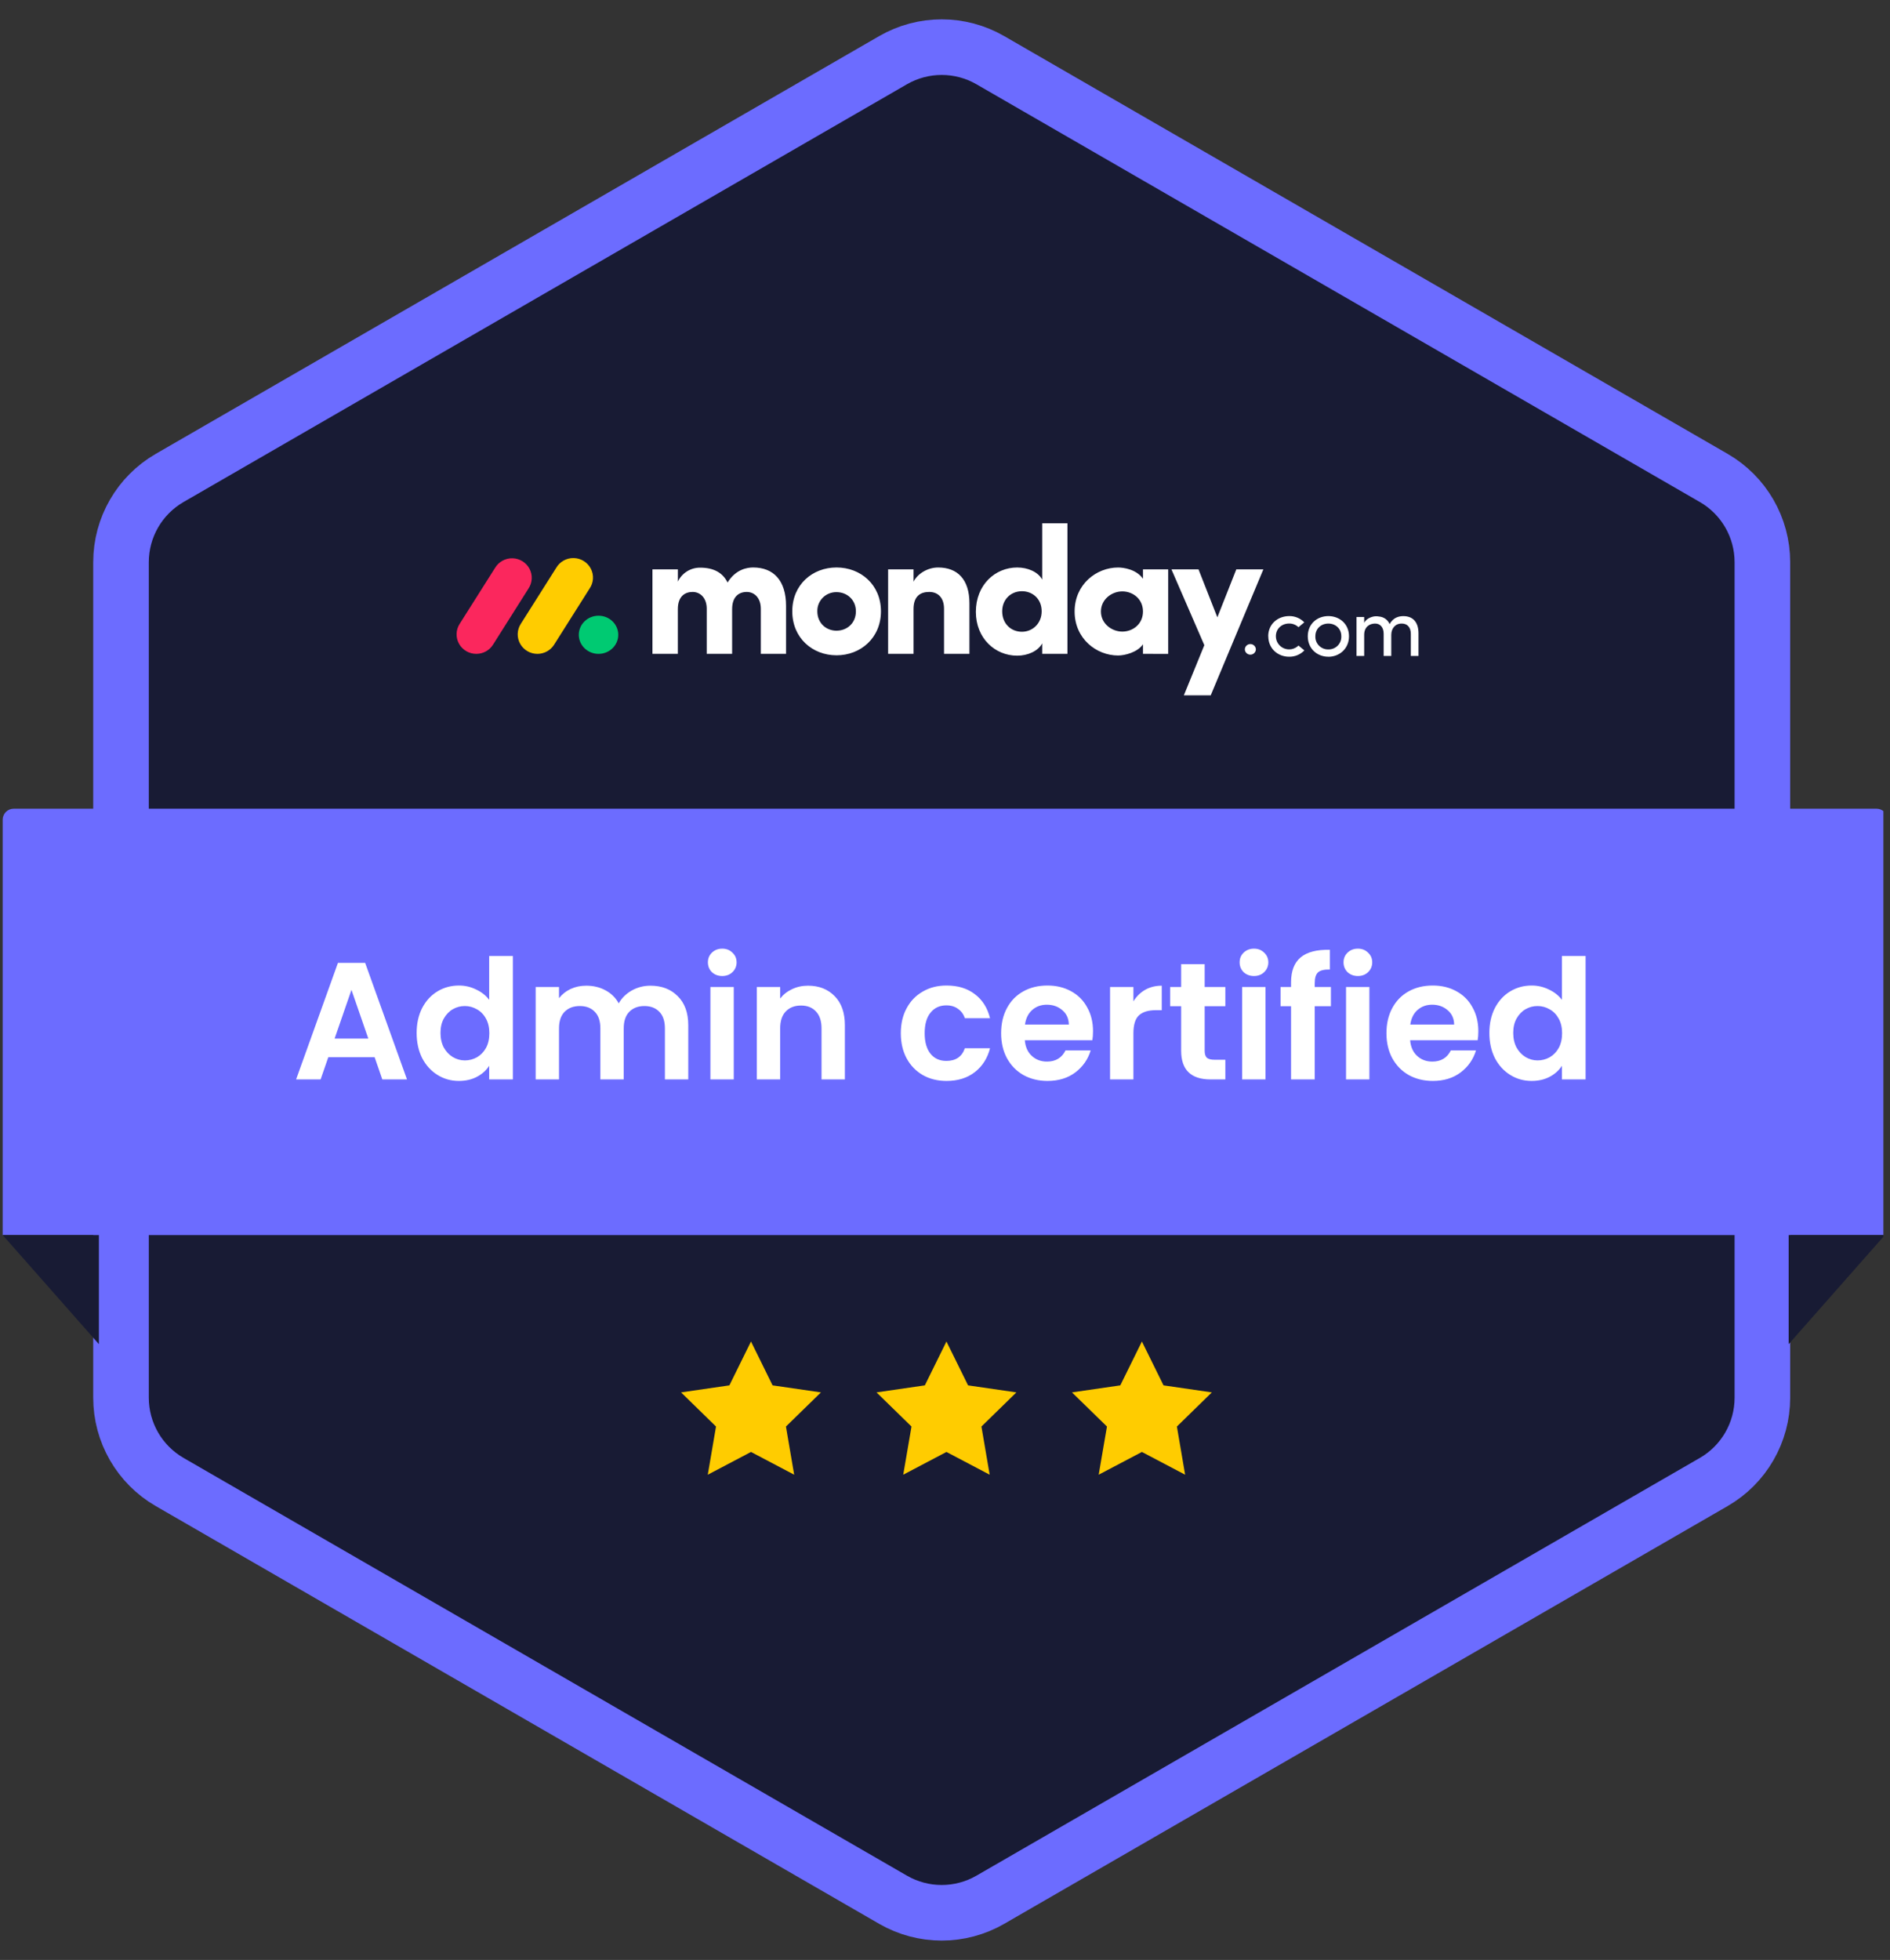 <?xml version="1.0" encoding="UTF-8"?>
<svg xmlns="http://www.w3.org/2000/svg" width="272" height="282" viewBox="0 0 272 282" fill="none">
  <rect x="0" y="0" width="272" height="282" fill="#333333" stroke="none"/>
  <g clip-path="url(#clip0_4491_40368)">
    <path d="M142.524 8.66L246.634 68.768C250.966 71.269 253.634 75.891 253.634 80.892V201.108C253.634 206.109 250.966 210.731 246.634 213.232L142.524 273.34C138.193 275.841 132.856 275.841 128.524 273.34L24.415 213.232C20.083 210.731 17.415 206.109 17.415 201.108V80.892C17.415 75.891 20.083 71.269 24.415 68.768L128.524 8.66C132.856 6.159 138.193 6.159 142.524 8.66Z" fill="#181B34" stroke="#6C6CFF" stroke-width="8"></path>
    <path d="M68.543 94.079C67.512 94.079 66.562 93.523 66.063 92.63C65.564 91.736 65.594 90.645 66.141 89.78L71.248 81.707C71.772 80.828 72.737 80.3 73.768 80.328C74.799 80.356 75.733 80.936 76.208 81.842C76.683 82.748 76.624 83.838 76.054 84.689L70.951 92.761C70.432 93.583 69.522 94.081 68.543 94.079Z" fill="#FB275D"></path>
    <path d="M77.341 94.08C76.31 94.079 75.36 93.524 74.861 92.631C74.362 91.737 74.392 90.646 74.939 89.78L80.044 81.708C80.561 80.814 81.531 80.272 82.571 80.296C83.611 80.319 84.555 80.905 85.03 81.822C85.504 82.738 85.435 83.839 84.847 84.689L79.743 92.762C79.225 93.582 78.317 94.079 77.341 94.08Z" fill="#FFCC00"></path>
    <path d="M86.138 94.08C87.706 94.08 88.977 92.852 88.977 91.336C88.977 89.82 87.706 88.591 86.138 88.591C84.569 88.591 83.298 89.82 83.298 91.336C83.298 92.852 84.569 94.08 86.138 94.08Z" fill="#00CA72"></path>
    <path d="M201.742 89.719C202.555 89.719 203.04 90.283 203.04 91.208V94.379H204.144V91.136C204.144 89.563 203.386 88.65 201.961 88.65C201.403 88.65 200.517 88.8 199.99 89.803C199.736 89.197 199.168 88.778 198.51 88.71C198.306 88.673 198.098 88.661 197.891 88.674C197.437 88.71 196.63 88.986 196.327 89.611V88.77H195.223V94.379H196.327V91.352C196.327 90.175 197.115 89.719 197.904 89.719C198.643 89.719 199.129 90.271 199.129 91.196V94.379H200.226V91.352C200.226 90.415 200.801 89.707 201.742 89.719ZM191.169 93.442C191.674 93.452 192.16 93.255 192.514 92.898C192.867 92.541 193.056 92.056 193.037 91.556C193.037 90.427 192.188 89.719 191.169 89.719C190.15 89.719 189.301 90.427 189.301 91.556C189.281 92.055 189.469 92.539 189.821 92.895C190.173 93.252 190.658 93.45 191.161 93.442H191.169ZM191.169 94.493C189.556 94.493 188.209 93.328 188.209 91.55C188.209 89.773 189.556 88.644 191.169 88.644C192.782 88.644 194.14 89.773 194.14 91.55C194.14 93.328 192.774 94.499 191.161 94.499L191.169 94.493ZM182.527 91.55C182.527 93.328 183.91 94.493 185.523 94.493C186.351 94.507 187.148 94.176 187.718 93.58L186.869 92.883C186.324 93.423 185.505 93.584 184.794 93.292C184.083 93 183.619 92.313 183.618 91.55C183.618 90.421 184.504 89.713 185.523 89.713C186.024 89.706 186.508 89.896 186.869 90.241L187.706 89.545C187.138 88.954 186.346 88.627 185.523 88.644C183.897 88.65 182.515 89.779 182.515 91.556L182.527 91.55Z" fill="white"></path>
    <path d="M181.819 81.916H177.925L175.196 88.822L172.481 81.916H168.587L173.322 92.829L170.376 100.043H174.243L181.819 81.916ZM158.441 87.985C158.441 89.729 159.994 90.876 161.519 90.876C163.019 90.876 164.491 89.809 164.491 87.985C164.491 86.16 163.019 85.092 161.519 85.092C159.994 85.092 158.441 86.24 158.441 87.985ZM164.491 94.079V92.699C163.702 93.871 161.86 94.314 160.914 94.314C157.785 94.314 154.654 91.893 154.654 87.985C154.654 84.077 157.783 81.655 160.914 81.655C161.703 81.655 163.545 81.915 164.491 83.27V81.919H168.12V94.08L164.491 94.079ZM153.622 94.079H149.992V92.568C149.385 93.688 147.915 94.34 146.388 94.34C143.231 94.34 140.443 91.866 140.443 88.034C140.443 84.131 143.231 81.653 146.388 81.653C147.913 81.653 149.387 82.278 149.992 83.398V75.291H153.622V94.079ZM149.913 87.958C149.913 86.135 148.571 85.066 147.072 85.066C145.519 85.066 144.231 86.212 144.231 87.958C144.231 89.759 145.519 90.9 147.072 90.9C148.599 90.902 149.913 89.704 149.913 87.958ZM131.469 87.644C131.469 85.794 132.442 85.17 133.731 85.17C134.967 85.17 135.861 85.977 135.861 87.591V94.077H139.517V86.811C139.517 83.347 137.781 81.653 135.018 81.653C133.572 81.653 132.126 82.461 131.468 83.685V81.916H127.814V94.077H131.469V87.644ZM120.389 94.286C116.917 94.286 114.021 91.786 114.021 87.956C114.021 84.126 116.914 81.65 120.389 81.65C123.864 81.65 126.781 84.125 126.781 87.956C126.781 91.787 123.861 94.287 120.389 94.287V94.286ZM120.389 90.744C121.914 90.744 123.177 89.65 123.177 87.958C123.177 86.317 121.914 85.197 120.389 85.197C119.648 85.185 118.935 85.472 118.413 85.994C117.892 86.515 117.608 87.224 117.627 87.958C117.628 89.651 118.89 90.746 120.389 90.746V90.744ZM107.468 85.171C108.546 85.171 109.494 86.004 109.494 87.593V94.079H113.124V87.172C113.124 83.5 111.304 81.65 108.389 81.65C107.522 81.65 105.89 81.91 104.706 83.812C104.022 82.406 102.708 81.676 100.764 81.676C99.391 81.666 98.138 82.45 97.556 83.682V81.916H93.897V94.077H97.553V87.644C97.553 85.794 98.579 85.17 99.683 85.17C100.735 85.17 101.681 85.977 101.709 87.513V94.077H105.364V87.644C105.364 85.875 106.312 85.171 107.468 85.171Z" fill="white"></path>
    <path d="M179.151 93.454C179.177 93.87 179.525 94.194 179.946 94.194C180.366 94.194 180.714 93.87 180.74 93.454C180.74 93.02 180.385 92.667 179.946 92.667C179.507 92.667 179.151 93.02 179.151 93.454Z" fill="white"></path>
    <path d="M0.386 117.941C0.386 117.067 1.094 116.359 1.967 116.359H270.067C270.94 116.359 271.648 117.067 271.648 117.941V177.703H0.386V117.941Z" fill="#6C6CFF"></path>
    <path d="M14.232 193.4L0.386 177.703H14.232V193.4Z" fill="#181B34"></path>
    <path d="M257.416 193.4L271.262 177.703H257.416V193.4Z" fill="#181B34"></path>
    <path d="M53.917 152.119H47.245L46.141 155.311H42.613L48.637 138.535H52.549L58.573 155.311H55.021L53.917 152.119ZM53.005 149.431L50.581 142.423L48.157 149.431H53.005ZM59.961 148.615C59.961 147.271 60.225 146.079 60.753 145.039C61.297 143.999 62.033 143.199 62.961 142.639C63.889 142.079 64.921 141.799 66.057 141.799C66.921 141.799 67.745 141.991 68.529 142.375C69.313 142.743 69.937 143.239 70.401 143.863V137.551H73.809V155.311H70.401V153.343C69.985 153.999 69.401 154.527 68.649 154.927C67.897 155.327 67.025 155.527 66.033 155.527C64.913 155.527 63.889 155.239 62.961 154.663C62.033 154.087 61.297 153.279 60.753 152.239C60.225 151.183 59.961 149.975 59.961 148.615ZM70.425 148.663C70.425 147.847 70.265 147.151 69.945 146.575C69.625 145.983 69.193 145.535 68.649 145.231C68.105 144.911 67.521 144.751 66.897 144.751C66.273 144.751 65.697 144.903 65.169 145.207C64.641 145.511 64.209 145.959 63.873 146.551C63.553 147.127 63.393 147.815 63.393 148.615C63.393 149.415 63.553 150.119 63.873 150.727C64.209 151.319 64.641 151.775 65.169 152.095C65.713 152.415 66.289 152.575 66.897 152.575C67.521 152.575 68.105 152.423 68.649 152.119C69.193 151.799 69.625 151.351 69.945 150.775C70.265 150.183 70.425 149.479 70.425 148.663ZM93.603 141.823C95.235 141.823 96.547 142.327 97.539 143.335C98.547 144.327 99.051 145.719 99.051 147.511V155.311H95.691V147.967C95.691 146.927 95.427 146.135 94.899 145.591C94.371 145.031 93.651 144.751 92.739 144.751C91.827 144.751 91.099 145.031 90.555 145.591C90.027 146.135 89.763 146.927 89.763 147.967V155.311H86.403V147.967C86.403 146.927 86.139 146.135 85.611 145.591C85.083 145.031 84.363 144.751 83.451 144.751C82.523 144.751 81.787 145.031 81.243 145.591C80.715 146.135 80.451 146.927 80.451 147.967V155.311H77.091V142.015H80.451V143.623C80.883 143.063 81.435 142.623 82.107 142.303C82.795 141.983 83.547 141.823 84.363 141.823C85.403 141.823 86.331 142.047 87.147 142.495C87.963 142.927 88.595 143.551 89.043 144.367C89.475 143.599 90.099 142.983 90.915 142.519C91.747 142.055 92.643 141.823 93.603 141.823ZM103.943 140.431C103.351 140.431 102.855 140.247 102.455 139.879C102.071 139.495 101.879 139.023 101.879 138.463C101.879 137.903 102.071 137.439 102.455 137.071C102.855 136.687 103.351 136.495 103.943 136.495C104.535 136.495 105.023 136.687 105.407 137.071C105.807 137.439 106.007 137.903 106.007 138.463C106.007 139.023 105.807 139.495 105.407 139.879C105.023 140.247 104.535 140.431 103.943 140.431ZM105.599 142.015V155.311H102.239V142.015H105.599ZM116.287 141.823C117.871 141.823 119.151 142.327 120.127 143.335C121.103 144.327 121.591 145.719 121.591 147.511V155.311H118.231V147.967C118.231 146.911 117.967 146.103 117.439 145.543C116.911 144.967 116.191 144.679 115.279 144.679C114.351 144.679 113.615 144.967 113.071 145.543C112.543 146.103 112.279 146.911 112.279 147.967V155.311H108.919V142.015H112.279V143.671C112.727 143.095 113.295 142.647 113.983 142.327C114.687 141.991 115.455 141.823 116.287 141.823ZM129.641 148.663C129.641 147.287 129.921 146.087 130.481 145.063C131.041 144.023 131.817 143.223 132.809 142.663C133.801 142.087 134.937 141.799 136.217 141.799C137.865 141.799 139.225 142.215 140.297 143.047C141.385 143.863 142.113 145.015 142.481 146.503H138.857C138.665 145.927 138.337 145.479 137.873 145.159C137.425 144.823 136.865 144.655 136.193 144.655C135.233 144.655 134.473 145.007 133.913 145.711C133.353 146.399 133.073 147.383 133.073 148.663C133.073 149.927 133.353 150.911 133.913 151.615C134.473 152.303 135.233 152.647 136.193 152.647C137.553 152.647 138.441 152.039 138.857 150.823H142.481C142.113 152.263 141.385 153.407 140.297 154.255C139.209 155.103 137.849 155.527 136.217 155.527C134.937 155.527 133.801 155.247 132.809 154.687C131.817 154.111 131.041 153.311 130.481 152.287C129.921 151.247 129.641 150.039 129.641 148.663ZM157.302 148.375C157.302 148.855 157.27 149.287 157.206 149.671H147.486C147.566 150.631 147.902 151.383 148.494 151.927C149.086 152.471 149.814 152.743 150.678 152.743C151.926 152.743 152.814 152.207 153.342 151.135H156.966C156.582 152.415 155.846 153.471 154.758 154.303C153.67 155.119 152.334 155.527 150.75 155.527C149.47 155.527 148.318 155.247 147.294 154.687C146.286 154.111 145.494 153.303 144.918 152.263C144.358 151.223 144.078 150.023 144.078 148.663C144.078 147.287 144.358 146.079 144.918 145.039C145.478 143.999 146.262 143.199 147.27 142.639C148.278 142.079 149.438 141.799 150.75 141.799C152.014 141.799 153.142 142.071 154.134 142.615C155.142 143.159 155.918 143.935 156.462 144.943C157.022 145.935 157.302 147.079 157.302 148.375ZM153.822 147.415C153.806 146.551 153.494 145.863 152.886 145.351C152.278 144.823 151.534 144.559 150.654 144.559C149.822 144.559 149.118 144.815 148.542 145.327C147.982 145.823 147.638 146.519 147.51 147.415H153.822ZM163.115 144.079C163.547 143.375 164.107 142.823 164.795 142.423C165.499 142.023 166.299 141.823 167.195 141.823V145.351H166.307C165.251 145.351 164.451 145.599 163.907 146.095C163.379 146.591 163.115 147.455 163.115 148.687V155.311H159.755V142.015H163.115V144.079ZM173.37 144.775V151.207C173.37 151.655 173.474 151.983 173.682 152.191C173.906 152.383 174.274 152.479 174.786 152.479H176.346V155.311H174.234C171.402 155.311 169.986 153.935 169.986 151.183V144.775H168.402V142.015H169.986V138.727H173.37V142.015H176.346V144.775H173.37ZM180.466 140.431C179.874 140.431 179.378 140.247 178.978 139.879C178.594 139.495 178.402 139.023 178.402 138.463C178.402 137.903 178.594 137.439 178.978 137.071C179.378 136.687 179.874 136.495 180.466 136.495C181.058 136.495 181.546 136.687 181.93 137.071C182.33 137.439 182.53 137.903 182.53 138.463C182.53 139.023 182.33 139.495 181.93 139.879C181.546 140.247 181.058 140.431 180.466 140.431ZM182.122 142.015V155.311H178.762V142.015H182.122ZM191.538 144.775H189.21V155.311H185.802V144.775H184.29V142.015H185.802V141.343C185.802 139.711 186.266 138.511 187.194 137.743C188.122 136.975 189.522 136.615 191.394 136.663V139.495C190.578 139.479 190.01 139.615 189.69 139.903C189.37 140.191 189.21 140.711 189.21 141.463V142.015H191.538V144.775ZM195.42 140.431C194.828 140.431 194.332 140.247 193.932 139.879C193.548 139.495 193.356 139.023 193.356 138.463C193.356 137.903 193.548 137.439 193.932 137.071C194.332 136.687 194.828 136.495 195.42 136.495C196.012 136.495 196.5 136.687 196.884 137.071C197.284 137.439 197.484 137.903 197.484 138.463C197.484 139.023 197.284 139.495 196.884 139.879C196.5 140.247 196.012 140.431 195.42 140.431ZM197.076 142.015V155.311H193.716V142.015H197.076ZM212.755 148.375C212.755 148.855 212.723 149.287 212.659 149.671H202.939C203.019 150.631 203.355 151.383 203.947 151.927C204.539 152.471 205.267 152.743 206.131 152.743C207.379 152.743 208.267 152.207 208.795 151.135H212.419C212.035 152.415 211.299 153.471 210.211 154.303C209.123 155.119 207.787 155.527 206.203 155.527C204.923 155.527 203.771 155.247 202.747 154.687C201.739 154.111 200.947 153.303 200.371 152.263C199.811 151.223 199.531 150.023 199.531 148.663C199.531 147.287 199.811 146.079 200.371 145.039C200.931 143.999 201.715 143.199 202.723 142.639C203.731 142.079 204.891 141.799 206.203 141.799C207.467 141.799 208.595 142.071 209.587 142.615C210.595 143.159 211.371 143.935 211.915 144.943C212.475 145.935 212.755 147.079 212.755 148.375ZM209.275 147.415C209.259 146.551 208.947 145.863 208.339 145.351C207.731 144.823 206.987 144.559 206.107 144.559C205.275 144.559 204.571 144.815 203.995 145.327C203.435 145.823 203.091 146.519 202.963 147.415H209.275ZM214.344 148.615C214.344 147.271 214.608 146.079 215.136 145.039C215.68 143.999 216.416 143.199 217.344 142.639C218.272 142.079 219.304 141.799 220.44 141.799C221.304 141.799 222.128 141.991 222.912 142.375C223.696 142.743 224.32 143.239 224.784 143.863V137.551H228.192V155.311H224.784V153.343C224.368 153.999 223.784 154.527 223.032 154.927C222.28 155.327 221.408 155.527 220.416 155.527C219.296 155.527 218.272 155.239 217.344 154.663C216.416 154.087 215.68 153.279 215.136 152.239C214.608 151.183 214.344 149.975 214.344 148.615ZM224.808 148.663C224.808 147.847 224.648 147.151 224.328 146.575C224.008 145.983 223.576 145.535 223.032 145.231C222.488 144.911 221.904 144.751 221.28 144.751C220.656 144.751 220.08 144.903 219.552 145.207C219.024 145.511 218.592 145.959 218.256 146.551C217.936 147.127 217.776 147.815 217.776 148.615C217.776 149.415 217.936 150.119 218.256 150.727C218.592 151.319 219.024 151.775 219.552 152.095C220.096 152.415 220.672 152.575 221.28 152.575C221.904 152.575 222.488 152.423 223.032 152.119C223.576 151.799 224.008 151.351 224.328 150.775C224.648 150.183 224.808 149.479 224.808 148.663Z" fill="white"></path>
    <path d="M108.08 193.019L111.185 199.329L118.144 200.341L113.11 205.253L114.295 212.184L108.08 208.911L101.86 212.184L103.045 205.253L98.016 200.341L104.97 199.329L108.08 193.019Z" fill="#FFCC00"></path>
    <path d="M136.209 193.019L139.319 199.329L146.273 200.341L141.244 205.253L142.429 212.184L136.209 208.911L129.989 212.184L131.179 205.253L126.145 200.341L133.099 199.329L136.209 193.019Z" fill="#FFCC00"></path>
    <path d="M164.338 193.019L167.448 199.329L174.402 200.341L169.373 205.253L170.558 212.184L164.338 208.911L158.118 212.184L159.308 205.253L154.273 200.341L161.228 199.329L164.338 193.019Z" fill="#FFCC00"></path>
  </g>
  <defs>
    <clipPath id="clip0_4491_40368">
      <rect width="271.049" height="282" fill="white"></rect>
    </clipPath>
  </defs>
</svg>
